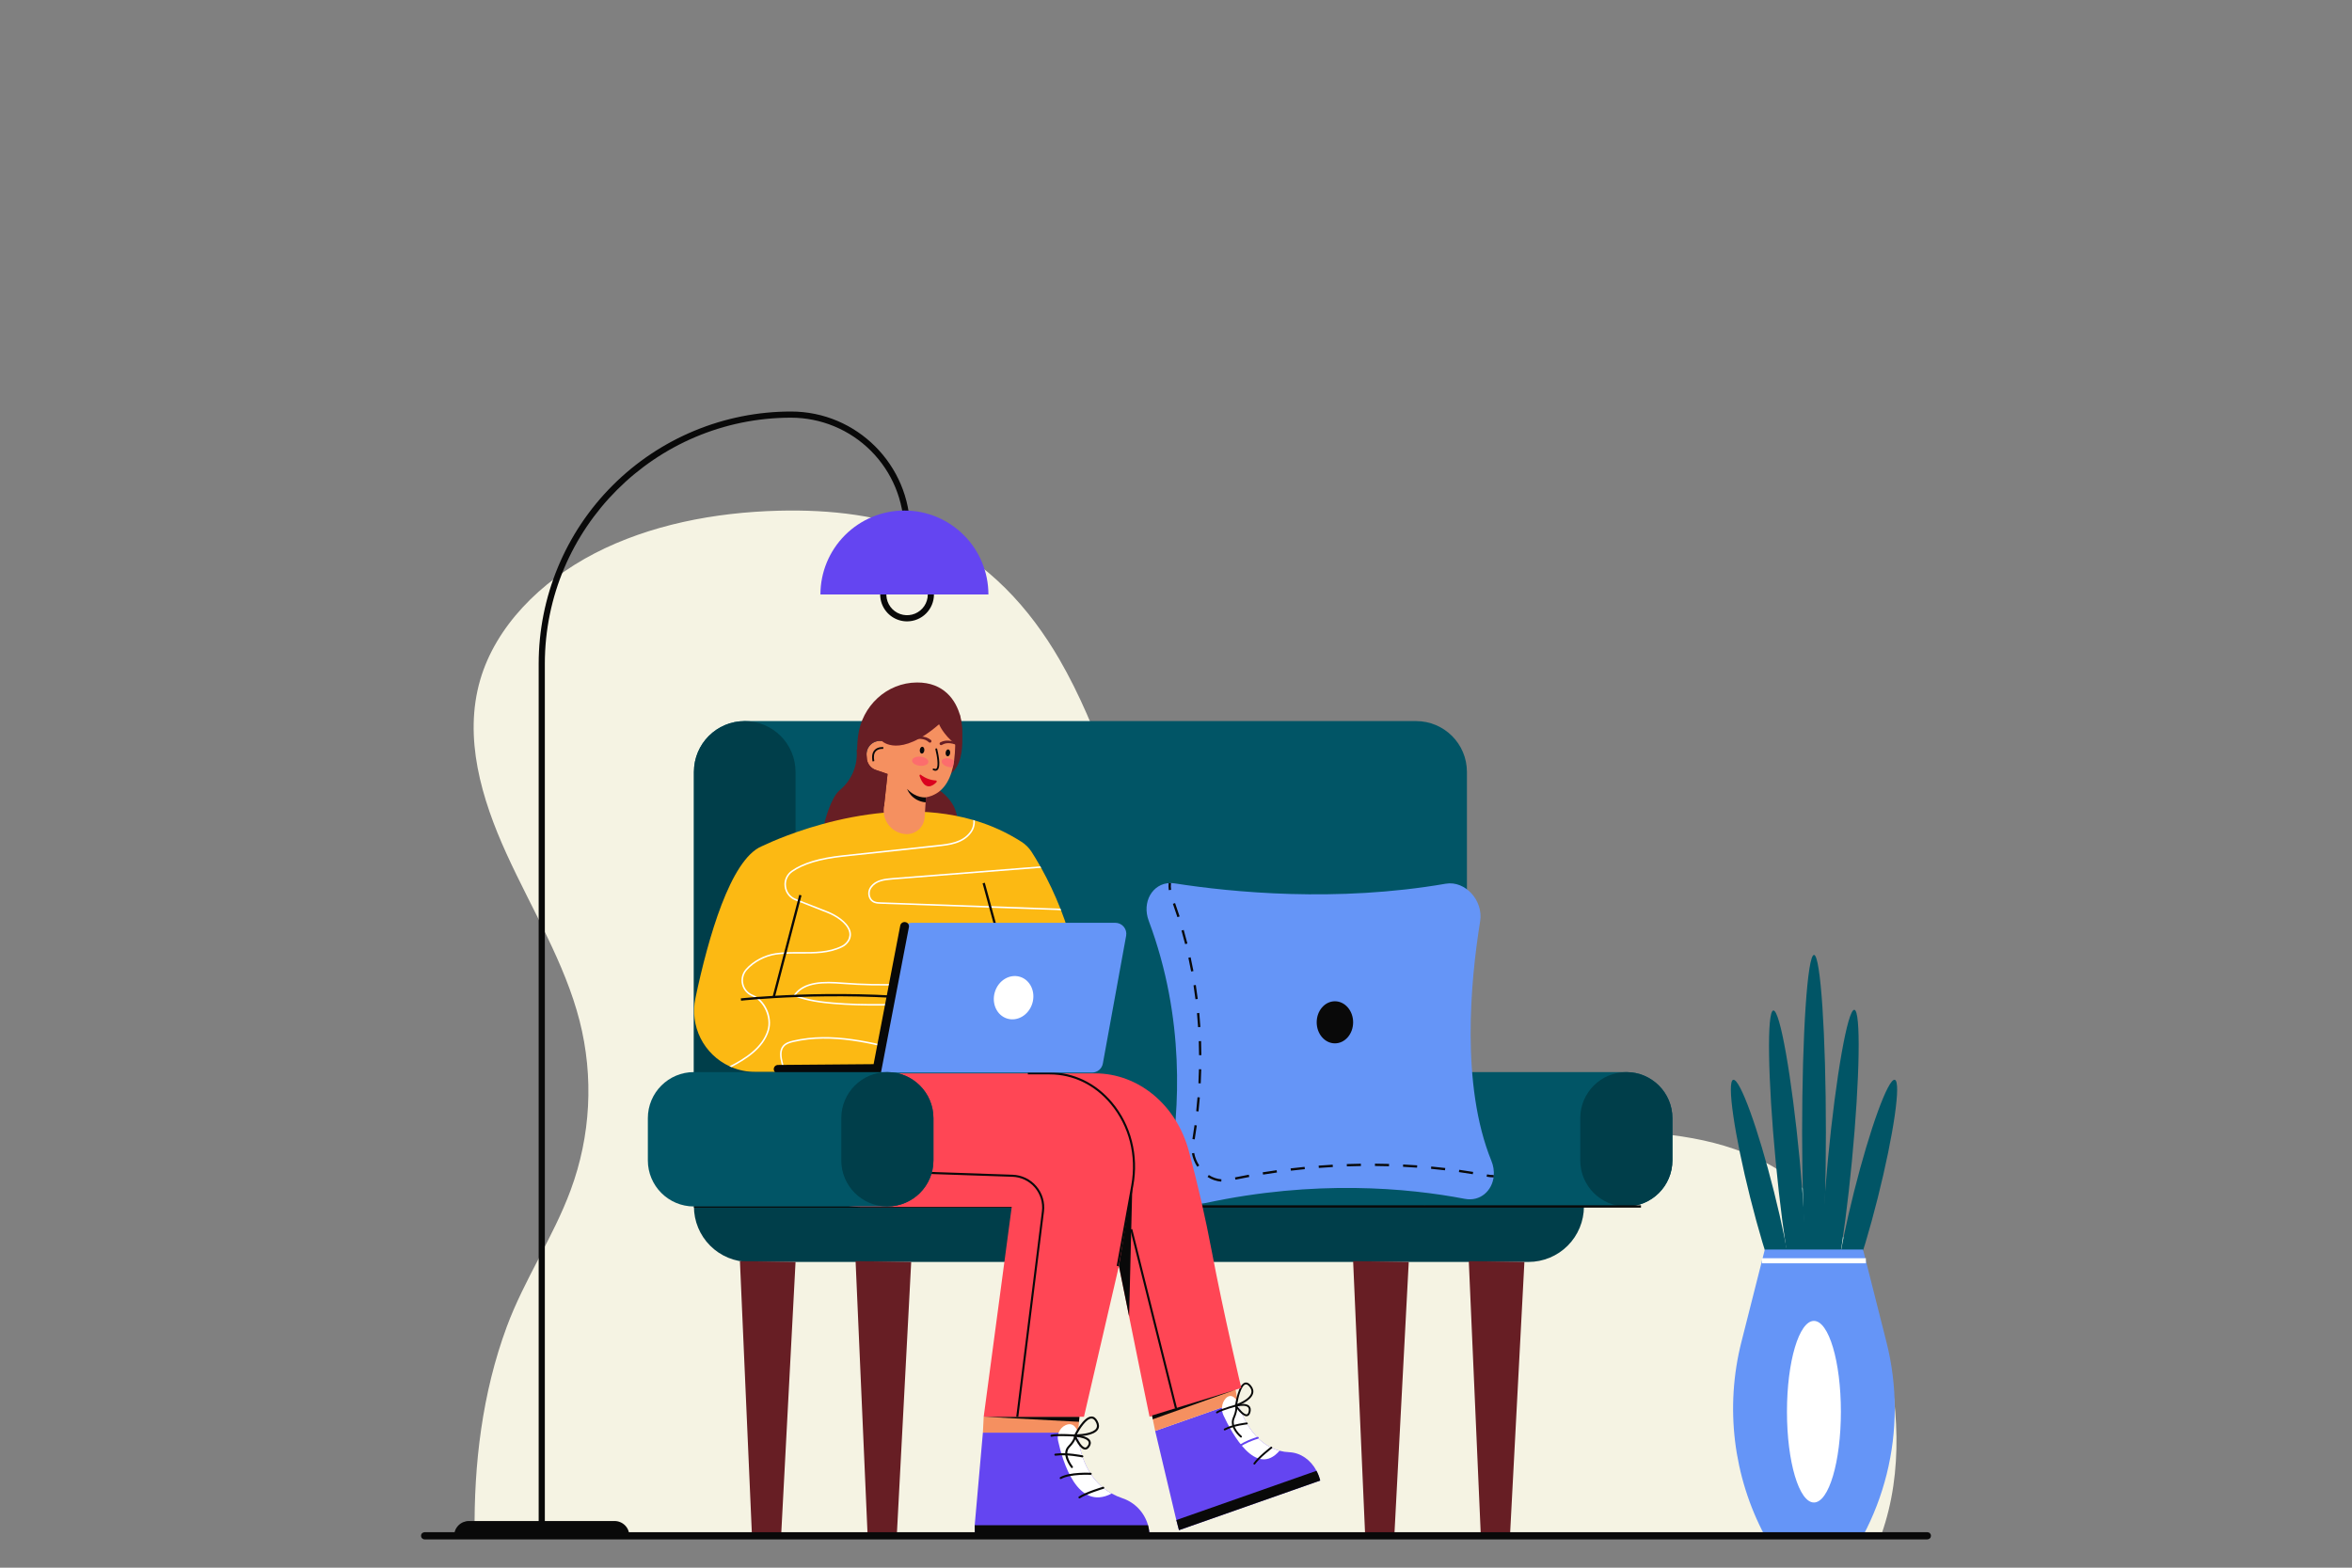<svg width="270" height="180" viewBox="0 0 270 180" fill="none" xmlns="http://www.w3.org/2000/svg">
<rect x="0" y="0" width="270" height="180" fill="#808080" stroke="none"/>
<g clip-path="url(#clip0_420_934)">
<path d="M54.485 176.136C54.391 168.125 55.351 159.956 58.182 152.315C60.168 146.955 63.526 142.02 65.505 136.658C67.817 130.428 68.175 123.641 66.533 117.201C64.826 110.535 61.053 104.406 58.153 98.045C55.252 91.684 53.2 84.693 55.123 78.07C56.891 71.979 61.97 66.789 68.275 63.529C74.579 60.27 82.02 58.827 89.395 58.639C95.31 58.489 101.384 59.153 106.64 61.465C113.415 64.446 118.259 69.912 121.628 75.731C126.288 83.779 128.515 92.668 132.212 101.07C135.809 109.243 140.815 116.967 147.021 123.918C148.662 125.756 150.427 127.572 152.716 128.811C156.095 130.64 160.271 131.031 164.276 131.029C170.966 131.027 177.612 130.068 184.301 129.964C190.989 129.86 197.973 130.706 203.487 133.926C210.93 138.273 214.366 146.1 216.169 153.623C217.951 161.054 218.544 168.876 215.993 176.143L54.485 176.136Z" fill="#F5F3E3"/>
<path d="M186.697 123.096H164.491C161.57 123.096 159.202 125.464 159.202 128.385V133.236C159.202 136.157 161.57 138.525 164.491 138.525H186.697C189.618 138.525 191.986 136.157 191.986 133.236V128.385C191.986 125.464 189.618 123.096 186.697 123.096Z" fill="#015566"/>
<path d="M191.985 128.385C191.985 125.464 189.617 123.096 186.696 123.096C183.775 123.096 181.407 125.464 181.407 128.385V133.236C181.407 136.157 183.775 138.525 186.696 138.525C189.617 138.525 191.985 136.157 191.985 133.236V128.385Z" fill="#003E4A"/>
<path d="M162.564 82.795H85.493C82.271 82.795 79.66 85.406 79.66 88.627V132.692C79.66 135.914 82.271 138.525 85.493 138.525H162.564C165.785 138.525 168.397 135.914 168.397 132.692V88.627C168.397 85.406 165.785 82.795 162.564 82.795Z" fill="#015566"/>
<path d="M91.325 88.627C91.325 85.406 88.714 82.795 85.493 82.795C82.271 82.795 79.66 85.406 79.66 88.627V132.692C79.66 135.914 82.271 138.525 85.493 138.525C88.714 138.525 91.325 135.914 91.325 132.692V88.627Z" fill="#003E4A"/>
<path d="M175.461 144.894H86.028C84.339 144.894 82.719 144.223 81.525 143.029C80.331 141.834 79.66 140.214 79.66 138.525H181.829C181.829 140.214 181.158 141.834 179.964 143.029C178.769 144.223 177.15 144.894 175.461 144.894Z" fill="#003E4A"/>
<path d="M79.66 138.393H188.379V138.658H79.66V138.393Z" fill="#090909"/>
<path d="M171.473 135.047C171.309 136.726 169.92 137.989 168.151 137.649C161.601 136.396 150.992 135.415 138.348 138.14C136.095 138.625 133.878 136.265 134.301 133.822C135.375 127.596 136.088 116.986 131.87 105.728C131.056 103.554 132.315 101.449 134.291 101.392C134.475 101.387 134.658 101.399 134.84 101.427C141.466 102.46 153.443 103.634 165.968 101.467C168.189 101.083 170.301 103.388 169.915 105.78C168.812 112.618 167.677 124.598 171.204 133.284C171.436 133.841 171.528 134.446 171.473 135.047Z" fill="#6595F7"/>
<path d="M171.379 135.181C171.178 135.181 170.978 135.162 170.781 135.123L170.657 135.1L170.706 134.839L170.831 134.863C171.041 134.903 171.255 134.921 171.469 134.914L171.477 135.179C171.444 135.181 171.412 135.181 171.379 135.181ZM140.196 135.673C139.635 135.629 139.093 135.444 138.622 135.135L138.766 134.912C139.2 135.196 139.698 135.367 140.215 135.408L140.196 135.673ZM141.825 135.447L141.772 135.187C142.3 135.078 142.829 134.976 143.359 134.879L143.407 135.14C142.879 135.237 142.351 135.339 141.825 135.447V135.447ZM144.996 134.866L144.953 134.604C145.485 134.518 146.023 134.436 146.553 134.362L146.59 134.625C146.057 134.699 145.526 134.78 144.996 134.866V134.866ZM169.07 134.82C168.54 134.733 168.009 134.652 167.477 134.577L167.514 134.314C168.048 134.389 168.581 134.471 169.113 134.558L169.07 134.82ZM148.188 134.417L148.157 134.153C148.693 134.089 149.229 134.031 149.765 133.978L149.791 134.242C149.256 134.295 148.722 134.353 148.188 134.416V134.417ZM165.879 134.372C165.345 134.31 164.811 134.253 164.276 134.202L164.301 133.938C164.837 133.989 165.374 134.045 165.909 134.108L165.879 134.372ZM151.396 134.101L151.376 133.836C151.911 133.795 152.454 133.759 152.99 133.729L153.005 133.994C152.471 134.024 151.93 134.06 151.396 134.101V134.101ZM162.669 134.069C162.135 134.03 161.594 133.997 161.061 133.97L161.074 133.705C161.609 133.731 162.152 133.765 162.689 133.803L162.669 134.069ZM137.447 133.967C137.138 133.502 136.927 132.979 136.828 132.429L137.09 132.383C137.182 132.897 137.379 133.386 137.668 133.82L137.447 133.967ZM154.615 133.921L154.606 133.655C155.143 133.636 155.687 133.623 156.223 133.616L156.227 133.881C155.693 133.889 155.15 133.902 154.615 133.92L154.615 133.921ZM159.45 133.906C158.913 133.89 158.376 133.88 157.838 133.876L157.84 133.611C158.38 133.615 158.924 133.625 159.458 133.64L159.45 133.906ZM137.148 130.825L136.886 130.781C136.974 130.251 137.054 129.72 137.126 129.188L137.389 129.224C137.317 129.759 137.236 130.292 137.148 130.824L137.148 130.825ZM137.585 127.617L137.321 127.589C137.378 127.055 137.428 126.52 137.47 125.984L137.735 126.005C137.692 126.543 137.642 127.08 137.585 127.617L137.585 127.617ZM137.84 124.391L137.574 124.377C137.601 123.843 137.621 123.301 137.633 122.767L137.899 122.773C137.887 123.313 137.867 123.852 137.839 124.391L137.84 124.391ZM137.647 121.156C137.643 120.619 137.632 120.082 137.614 119.546L137.879 119.536C137.898 120.071 137.909 120.616 137.912 121.155L137.647 121.156ZM137.535 117.937C137.5 117.401 137.458 116.866 137.408 116.331L137.673 116.306C137.723 116.84 137.765 117.383 137.8 117.92L137.535 117.937ZM137.234 114.73C137.168 114.197 137.094 113.665 137.012 113.135L137.274 113.094C137.356 113.624 137.431 114.164 137.497 114.697L137.234 114.73ZM136.74 111.547C136.642 111.02 136.535 110.489 136.42 109.969L136.679 109.912C136.795 110.439 136.902 110.968 137.001 111.498L136.74 111.547ZM136.05 108.401C135.919 107.881 135.779 107.362 135.631 106.846L135.886 106.773C136.035 107.292 136.176 107.813 136.308 108.336L136.05 108.401ZM135.162 105.305C134.998 104.794 134.825 104.286 134.644 103.781L134.894 103.691C135.076 104.199 135.249 104.71 135.415 105.224L135.162 105.305ZM134.172 102.204C134.137 101.93 134.132 101.654 134.158 101.379L134.422 101.404C134.398 101.659 134.402 101.916 134.436 102.17L134.172 102.204Z" fill="#090909"/>
<path d="M107.917 90.799C107.917 90.799 109.943 92.135 109.896 94.301C109.848 96.467 94.625 94.563 94.625 94.563C94.625 94.563 95.318 91.621 96.39 90.735C97.07 90.175 97.603 89.458 97.942 88.645C98.282 87.832 98.418 86.949 98.338 86.072L107.917 90.799Z" fill="#671E24"/>
<path d="M123.758 123.075H86.698C85.755 123.077 84.821 122.888 83.953 122.519C83.883 122.49 83.813 122.459 83.744 122.427C82.305 121.761 81.133 120.625 80.422 119.207C79.711 117.789 79.502 116.171 79.829 114.618C81.3 107.66 83.849 98.701 87.433 97.171C87.511 97.139 87.588 97.107 87.664 97.07C88.894 96.479 100.796 90.985 111.72 94.151C111.782 94.17 111.843 94.188 111.905 94.206C113.8 94.767 115.606 95.593 117.269 96.661C117.724 96.952 118.113 97.337 118.409 97.79C118.666 98.187 119.018 98.754 119.422 99.471C119.454 99.527 119.486 99.583 119.518 99.641C120.359 101.156 121.099 102.725 121.733 104.338C121.756 104.398 121.78 104.459 121.804 104.52C122.336 105.888 122.789 107.285 123.16 108.704C123.176 108.761 123.191 108.819 123.205 108.876C123.851 111.368 124.214 113.925 124.288 116.498C124.289 116.561 124.29 116.623 124.291 116.686C124.337 118.828 124.158 120.97 123.758 123.075Z" fill="#FCB913"/>
<path d="M111.502 95.611C110.574 96.883 108.968 97.056 107.677 97.195L96.759 98.374C94.13 98.658 92.238 99.225 90.975 100.108C90.712 100.289 90.505 100.539 90.375 100.83C90.245 101.121 90.198 101.442 90.239 101.758C90.274 102.08 90.397 102.386 90.595 102.642C90.793 102.898 91.057 103.095 91.359 103.211L95.016 104.645C95.997 105.03 97.263 105.828 97.602 106.811C97.675 107.016 97.701 107.234 97.678 107.45C97.655 107.666 97.584 107.874 97.469 108.058C97.277 108.371 96.998 108.62 96.666 108.776C95.163 109.506 93.491 109.498 91.873 109.49C90.96 109.487 90.014 109.482 89.109 109.61C87.846 109.789 86.556 110.47 85.742 111.389C85.554 111.602 85.419 111.857 85.349 112.133C85.28 112.409 85.277 112.698 85.342 112.975C85.407 113.252 85.537 113.509 85.722 113.726C85.907 113.942 86.141 114.111 86.405 114.218C87.85 114.813 88.74 116.773 88.271 118.331C87.661 120.356 85.685 121.631 83.954 122.52C83.884 122.491 83.814 122.46 83.745 122.428C85.475 121.553 87.495 120.291 88.102 118.279C88.538 116.829 87.681 114.935 86.337 114.382C86.047 114.264 85.79 114.078 85.587 113.84C85.384 113.602 85.24 113.319 85.169 113.014C85.098 112.71 85.101 112.393 85.177 112.089C85.254 111.786 85.402 111.505 85.609 111.271C86.45 110.323 87.781 109.619 89.085 109.435C90.003 109.304 90.954 109.309 91.873 109.313C93.472 109.321 95.124 109.329 96.588 108.617C96.889 108.476 97.142 108.251 97.317 107.968C97.418 107.805 97.481 107.622 97.501 107.432C97.522 107.241 97.498 107.049 97.433 106.869C97.116 105.943 95.897 105.18 94.952 104.809L91.294 103.376C90.962 103.249 90.672 103.032 90.455 102.751C90.238 102.469 90.102 102.133 90.064 101.78C90.019 101.432 90.071 101.078 90.214 100.757C90.357 100.437 90.585 100.162 90.874 99.963C92.162 99.062 94.081 98.484 96.741 98.198L107.658 97.019C108.914 96.884 110.477 96.715 111.358 95.506C111.648 95.118 111.777 94.633 111.72 94.152C111.782 94.171 111.844 94.189 111.906 94.207C111.945 94.708 111.802 95.207 111.502 95.611ZM108.809 121.839C112.473 122.62 116.24 122.93 119.847 123.075H116.649C114.036 122.886 111.379 122.568 108.772 122.012C107.365 121.712 105.927 121.336 104.537 120.973C100.111 119.814 95.532 118.616 91.091 119.646C90.712 119.734 90.283 119.854 90.014 120.162C89.585 120.651 89.709 121.409 89.886 122.086C89.973 122.417 90.063 122.746 90.156 123.075H89.973C89.885 122.761 89.799 122.447 89.716 122.132C89.527 121.409 89.398 120.597 89.882 120.045C90.171 119.715 90.615 119.575 91.052 119.474C95.536 118.433 100.135 119.637 104.583 120.801C105.97 121.164 107.405 121.539 108.809 121.839Z" fill="white"/>
<path d="M99.849 103.248C99.717 103.026 99.654 102.77 99.668 102.512C99.681 102.255 99.772 102.007 99.927 101.801C100.542 100.963 101.64 100.877 102.441 100.813L119.423 99.471C119.455 99.526 119.486 99.583 119.518 99.641L102.454 100.989C101.46 101.068 100.594 101.191 100.07 101.905C99.936 102.083 99.857 102.296 99.844 102.519C99.831 102.741 99.885 102.962 99.998 103.154C100.258 103.569 100.69 103.584 101.106 103.599L121.27 104.314C121.417 104.319 121.572 104.326 121.733 104.337C121.756 104.398 121.78 104.459 121.804 104.52C121.624 104.507 121.443 104.497 121.263 104.491L101.099 103.776C100.68 103.761 100.159 103.743 99.849 103.248ZM91.158 114.388L91.053 114.347L91.116 114.255C92.252 112.6 94.606 112.64 96.722 112.807C105.734 113.518 114.788 112.112 123.161 108.703C123.176 108.76 123.191 108.818 123.205 108.875C114.81 112.276 105.74 113.683 96.709 112.984C94.683 112.824 92.437 112.78 91.33 114.262C92.799 114.804 94.349 114.992 95.677 115.104C99.249 115.408 102.958 115.266 106.544 115.128C112.51 114.898 118.654 114.661 124.288 116.497C124.29 116.56 124.291 116.622 124.292 116.685C118.671 114.838 112.521 115.074 106.551 115.305C102.959 115.443 99.245 115.585 95.663 115.282C94.289 115.166 92.68 114.968 91.158 114.388Z" fill="white"/>
<path d="M110.151 81.948C110.151 81.948 111.335 87.118 109.191 88.786C107.047 90.454 110.151 81.948 110.151 81.948Z" fill="#671E24"/>
<path d="M109.388 88.086C109.002 89.77 108.121 91.216 106.296 91.549L106.145 93.853C106.127 94.125 106.055 94.391 105.934 94.635C105.812 94.879 105.643 95.097 105.437 95.275C105.23 95.453 104.99 95.588 104.731 95.672C104.472 95.757 104.198 95.788 103.927 95.766C103.832 95.758 103.737 95.745 103.644 95.728C102.953 95.596 102.34 95.201 101.936 94.626C101.531 94.051 101.366 93.341 101.475 92.646L101.887 88.866L100.557 88.411C100.294 88.325 100.059 88.169 99.877 87.96C99.695 87.751 99.574 87.496 99.526 87.223C99.521 87.189 99.517 87.154 99.514 87.119L99.481 86.733C99.461 86.501 99.495 86.267 99.579 86.05C99.663 85.832 99.796 85.637 99.967 85.479C100.138 85.32 100.343 85.203 100.566 85.136C100.789 85.069 101.025 85.053 101.255 85.09L101.265 85.034C101.379 84.431 102.476 79.224 106.265 80.079C108.115 80.496 109.45 82.113 109.598 84.004C109.695 85.114 109.671 86.231 109.527 87.336C109.491 87.588 109.445 87.838 109.388 88.086Z" fill="#F59060"/>
<path d="M107.293 88.488C107.232 88.475 107.172 88.455 107.116 88.427C107.093 88.415 107.077 88.394 107.069 88.369C107.061 88.344 107.063 88.317 107.074 88.294C107.085 88.27 107.105 88.252 107.129 88.243C107.153 88.233 107.18 88.233 107.204 88.242C107.393 88.332 107.461 88.276 107.483 88.258C107.765 88.026 107.572 86.785 107.384 86.058C107.38 86.045 107.378 86.031 107.38 86.017C107.381 86.003 107.385 85.989 107.392 85.977C107.399 85.965 107.408 85.954 107.419 85.945C107.43 85.937 107.443 85.931 107.456 85.927C107.47 85.924 107.484 85.923 107.498 85.925C107.512 85.927 107.525 85.932 107.537 85.94C107.549 85.947 107.559 85.957 107.567 85.968C107.575 85.98 107.58 85.993 107.583 86.007C107.636 86.213 108.088 88.025 107.614 88.416C107.569 88.452 107.517 88.477 107.462 88.489C107.406 88.502 107.348 88.501 107.293 88.488Z" fill="#090909"/>
<path d="M106.575 87.498C106.604 87.211 106.21 86.935 105.694 86.882C105.178 86.828 104.736 87.018 104.706 87.305C104.676 87.592 105.07 87.868 105.586 87.922C106.102 87.975 106.545 87.785 106.575 87.498Z" fill="#FC6D6D"/>
<path d="M109.388 88.086C109.196 88.115 109 88.101 108.814 88.047C108.355 87.92 108.039 87.608 108.109 87.352C108.18 87.096 108.612 86.991 109.072 87.118C109.235 87.163 109.39 87.237 109.527 87.336C109.49 87.587 109.444 87.838 109.388 88.086Z" fill="#FC6D6D"/>
<path d="M109.655 85.422C108.275 84.343 107.802 83.155 107.802 83.155C103.262 87.111 101.255 85.089 101.255 85.089C101.255 85.089 102.169 79.625 105.805 80.001C105.959 80.017 106.113 80.043 106.264 80.077C108.115 80.496 109.45 82.111 109.598 84.003C109.632 84.443 109.655 84.923 109.655 85.422Z" fill="#FB7E60"/>
<path d="M106.296 91.549C106.296 91.549 105.192 91.708 104.129 90.58C104.129 90.58 104.59 91.955 106.258 92.128L106.296 91.549Z" fill="#090909"/>
<path d="M109.728 85.48C109.703 85.461 109.679 85.441 109.654 85.422C108.275 84.343 107.801 83.156 107.801 83.156C103.262 87.112 101.254 85.09 101.254 85.09C101.024 85.053 100.788 85.068 100.565 85.136C100.342 85.203 100.137 85.321 99.966 85.479C99.795 85.638 99.662 85.833 99.578 86.05C99.494 86.268 99.46 86.501 99.48 86.734L99.513 87.118C99.516 87.153 99.52 87.189 99.526 87.224C99.574 87.496 99.694 87.751 99.876 87.96C100.057 88.169 100.292 88.325 100.555 88.41L101.887 88.865L101.481 92.586C100.628 92.446 99.771 92.328 98.911 92.232C98.918 91.56 98.864 90.889 98.748 90.228C98.338 87.884 98.318 86.01 98.501 84.525C98.927 81.069 101.791 78.376 105.273 78.362C111.38 78.336 110.927 86.389 109.728 85.48Z" fill="#671E24"/>
<path d="M104.592 84.777C104.772 84.706 104.959 84.652 105.15 84.617C105.341 84.579 105.536 84.562 105.731 84.564C105.932 84.569 106.131 84.602 106.323 84.663C106.519 84.73 106.701 84.832 106.861 84.964C106.879 84.978 106.894 84.996 106.905 85.015C106.916 85.035 106.924 85.057 106.926 85.08C106.929 85.102 106.927 85.125 106.921 85.147C106.915 85.169 106.904 85.19 106.89 85.208C106.876 85.225 106.858 85.24 106.838 85.251C106.818 85.262 106.796 85.269 106.773 85.271C106.751 85.273 106.728 85.271 106.706 85.264C106.684 85.258 106.664 85.247 106.646 85.232L106.64 85.227L106.63 85.219C106.509 85.106 106.369 85.016 106.216 84.952C106.056 84.891 105.888 84.853 105.717 84.838C105.541 84.825 105.363 84.831 105.188 84.853C105.011 84.876 104.836 84.914 104.667 84.969L104.662 84.971C104.637 84.978 104.61 84.975 104.586 84.963C104.563 84.952 104.545 84.931 104.536 84.907C104.527 84.882 104.528 84.855 104.538 84.831C104.549 84.807 104.567 84.788 104.591 84.778L104.592 84.777ZM110.103 85.683C109.947 85.595 109.785 85.522 109.616 85.464C109.449 85.406 109.276 85.365 109.101 85.341C108.931 85.32 108.758 85.324 108.589 85.351C108.427 85.382 108.271 85.442 108.129 85.527L108.119 85.533C108.099 85.544 108.078 85.551 108.055 85.554C108.033 85.557 108.01 85.556 107.988 85.55C107.967 85.544 107.946 85.534 107.928 85.52C107.91 85.506 107.895 85.489 107.884 85.469C107.873 85.45 107.866 85.428 107.863 85.406C107.86 85.383 107.862 85.361 107.867 85.339C107.873 85.317 107.884 85.297 107.897 85.279C107.911 85.261 107.928 85.246 107.948 85.235C107.95 85.233 107.953 85.232 107.956 85.23C108.139 85.134 108.339 85.071 108.544 85.045C108.744 85.025 108.946 85.033 109.143 85.069C109.335 85.107 109.522 85.165 109.702 85.24C109.881 85.314 110.053 85.405 110.215 85.511C110.237 85.526 110.252 85.549 110.258 85.575C110.263 85.601 110.258 85.628 110.245 85.65C110.231 85.673 110.209 85.689 110.183 85.696C110.158 85.702 110.13 85.699 110.107 85.686L110.103 85.683Z" fill="#671E24"/>
<path d="M106.108 86.161C106.131 85.944 106.033 85.755 105.89 85.74C105.747 85.726 105.613 85.89 105.59 86.108C105.568 86.326 105.666 86.514 105.809 86.529C105.952 86.543 106.086 86.379 106.108 86.161Z" fill="#090909"/>
<path d="M109.073 86.468C109.096 86.25 108.998 86.062 108.855 86.047C108.712 86.032 108.578 86.197 108.555 86.415C108.533 86.632 108.631 86.821 108.774 86.835C108.917 86.85 109.051 86.686 109.073 86.468Z" fill="#090909"/>
<path d="M105.689 88.951C106.196 89.346 106.811 89.578 107.452 89.616C107.532 89.619 107.562 89.747 107.498 89.814C107.12 90.21 106.189 90.915 105.563 89.102C105.529 89.002 105.616 88.895 105.689 88.951Z" fill="#DA021E"/>
<path d="M100.165 87.428C100.051 86.846 100.128 86.405 100.394 86.119C100.772 85.712 101.383 85.781 101.409 85.785L101.385 85.989L101.397 85.887L101.385 85.989C101.379 85.988 100.849 85.93 100.543 86.26C100.325 86.495 100.266 86.875 100.367 87.389L100.165 87.428ZM106.67 114.898C95.432 113.773 85.172 114.886 85.07 114.898L85.041 114.634C85.144 114.622 95.43 113.507 106.697 114.634L106.67 114.898Z" fill="#090909"/>
<path d="M88.688 114.459L91.753 102.744L92.01 102.812L88.945 114.526L88.688 114.459Z" fill="#090909"/>
<path d="M112.796 101.426L113.052 101.356L115.029 108.578L114.773 108.648L112.796 101.426Z" fill="#090909"/>
<path d="M111.893 175.122L111.909 176.338H131.953C131.953 175.927 131.898 175.518 131.788 175.122C131.587 174.404 131.213 173.746 130.699 173.205C130.185 172.665 129.547 172.258 128.84 172.021C128.417 171.88 128.009 171.7 127.619 171.484C123.753 169.338 123.753 164.492 123.753 164.492H112.832L111.893 175.122Z" fill="#6445F1"/>
<path d="M123.916 162.671L123.753 164.493H112.831L112.925 162.671H123.916Z" fill="#F59060"/>
<path d="M123.916 162.671L123.865 163.248L112.925 162.671H123.916Z" fill="#090909"/>
<path d="M135.036 174.531L135.341 175.692L151.554 169.995C151.458 169.606 151.315 169.23 151.129 168.876C150.463 167.615 149.299 166.797 148 166.741C147.623 166.726 147.249 166.67 146.884 166.573C143.242 165.614 142.08 160.969 142.08 160.969L132.609 164.297L135.036 174.531Z" fill="#6445F1"/>
<path d="M141.775 159.175L142.08 160.968L132.608 164.296L132.247 162.523L141.775 159.175Z" fill="#F59060"/>
<path d="M135.036 174.531L135.34 175.692L151.554 169.995C151.458 169.606 151.315 169.23 151.128 168.876L135.036 174.531Z" fill="#090909"/>
<path d="M140.451 162.513C141.427 164.614 144.191 169.691 146.884 166.573C143.242 165.614 142.079 160.969 142.079 160.969C142.079 160.969 141.476 159.758 140.711 160.559C140.452 160.845 140.3 161.213 140.283 161.6C140.263 161.913 140.32 162.227 140.451 162.513Z" fill="white"/>
<path d="M143.995 168.159C143.975 168.159 143.956 168.153 143.939 168.143C143.922 168.133 143.908 168.118 143.899 168.1C143.89 168.083 143.885 168.063 143.887 168.043C143.888 168.023 143.895 168.004 143.906 167.988C144.424 167.25 145.813 166.179 145.872 166.134C145.883 166.124 145.896 166.118 145.91 166.114C145.924 166.11 145.938 166.108 145.952 166.11C145.967 166.112 145.981 166.116 145.993 166.124C146.006 166.131 146.017 166.14 146.026 166.152C146.035 166.163 146.041 166.176 146.045 166.19C146.048 166.204 146.049 166.219 146.047 166.233C146.045 166.248 146.04 166.261 146.033 166.274C146.025 166.286 146.015 166.297 146.004 166.306C145.99 166.316 144.583 167.402 144.084 168.113C144.074 168.127 144.06 168.139 144.045 168.147C144.029 168.155 144.012 168.159 143.995 168.159Z" fill="#090909"/>
<path d="M141.722 166.641C141.702 166.641 141.682 166.635 141.665 166.624C141.647 166.613 141.634 166.597 141.625 166.579C141.616 166.56 141.612 166.54 141.615 166.52C141.617 166.499 141.625 166.48 141.638 166.464C142.365 165.563 144.275 165.008 144.356 164.985C144.37 164.981 144.384 164.98 144.399 164.981C144.413 164.982 144.427 164.987 144.44 164.994C144.452 165 144.463 165.01 144.472 165.021C144.482 165.032 144.488 165.045 144.492 165.059C144.496 165.073 144.497 165.087 144.496 165.102C144.494 165.116 144.489 165.13 144.482 165.143C144.475 165.155 144.466 165.166 144.454 165.175C144.443 165.184 144.43 165.19 144.416 165.194C144.397 165.199 142.491 165.753 141.807 166.6C141.797 166.613 141.784 166.623 141.769 166.63C141.755 166.637 141.739 166.641 141.722 166.641Z" fill="#6445F1"/>
<path d="M140.588 164.241C140.564 164.241 140.54 164.233 140.521 164.218C140.502 164.203 140.488 164.182 140.483 164.158C140.477 164.135 140.479 164.11 140.489 164.088C140.499 164.066 140.516 164.048 140.537 164.036C141.607 163.474 143.062 163.337 143.124 163.331C143.152 163.329 143.181 163.338 143.203 163.356C143.225 163.375 143.239 163.401 143.242 163.43C143.244 163.458 143.235 163.487 143.217 163.509C143.198 163.531 143.172 163.545 143.143 163.547C143.129 163.549 141.669 163.687 140.638 164.228C140.623 164.237 140.606 164.241 140.588 164.241ZM139.698 162.285C139.675 162.285 139.653 162.278 139.634 162.264C139.616 162.251 139.602 162.232 139.595 162.211C139.588 162.189 139.588 162.166 139.595 162.144C139.601 162.122 139.615 162.103 139.633 162.09C140.114 161.733 142.069 161.221 142.152 161.2C142.166 161.196 142.18 161.195 142.194 161.197C142.208 161.199 142.222 161.204 142.234 161.211C142.246 161.218 142.257 161.228 142.266 161.239C142.274 161.251 142.281 161.264 142.284 161.277C142.288 161.291 142.289 161.306 142.287 161.32C142.285 161.334 142.28 161.347 142.273 161.36C142.266 161.372 142.256 161.383 142.245 161.391C142.233 161.4 142.22 161.406 142.207 161.41C142.187 161.415 140.21 161.932 139.762 162.264C139.744 162.278 139.721 162.285 139.698 162.285Z" fill="#090909"/>
<path d="M141.76 161.523L141.785 161.348C141.821 161.105 142.157 158.963 142.91 158.752C143.137 158.689 143.368 158.795 143.595 159.069C143.852 159.379 143.937 159.695 143.846 160.011C143.591 160.904 141.995 161.444 141.927 161.467L141.76 161.523ZM143.035 158.953C143.012 158.953 142.99 158.956 142.968 158.962C142.489 159.096 142.153 160.484 142.029 161.198C142.439 161.036 143.459 160.577 143.638 159.951C143.708 159.706 143.639 159.463 143.428 159.208C143.287 159.038 143.156 158.953 143.035 158.953H143.035Z" fill="#090909"/>
<path d="M143.098 162.611C142.571 162.611 141.866 161.594 141.785 161.473L141.7 161.348L141.845 161.308C141.891 161.295 142.97 161.001 143.403 161.418C143.572 161.58 143.621 161.819 143.548 162.127C143.481 162.41 143.352 162.571 143.166 162.605C143.143 162.609 143.121 162.611 143.098 162.611ZM142.055 161.48C142.364 161.903 142.859 162.44 143.127 162.391C143.221 162.374 143.292 162.268 143.337 162.077C143.391 161.846 143.364 161.681 143.253 161.574C143.009 161.34 142.401 161.407 142.055 161.48Z" fill="#090909"/>
<path d="M142.461 165.062C142.436 165.062 142.412 165.053 142.392 165.037C142.336 164.992 141.023 163.906 141.52 162.777C141.947 161.806 141.784 161.473 141.783 161.471C141.768 161.446 141.763 161.417 141.77 161.389C141.776 161.361 141.794 161.337 141.818 161.322C141.842 161.307 141.871 161.302 141.899 161.308C141.927 161.314 141.951 161.331 141.967 161.355C141.992 161.395 142.197 161.777 141.719 162.865C141.289 163.843 142.517 164.86 142.529 164.87C142.547 164.884 142.559 164.903 142.565 164.925C142.571 164.946 142.571 164.969 142.563 164.99C142.556 165.011 142.542 165.03 142.523 165.043C142.505 165.055 142.483 165.062 142.461 165.062V165.062Z" fill="#090909"/>
<path d="M89.671 123.242L90.199 128.373C90.254 128.912 90.286 129.453 90.32 129.994C90.625 134.788 94.365 138.576 98.758 138.576H116.142L112.925 162.67H124.436L128.449 145.359C128.449 145.359 131.322 159.633 131.965 162.67L142.494 159.363C142.494 159.363 140.426 150.673 139.12 143.739C138.386 139.839 137.501 135.969 136.466 132.137C135.042 126.86 130.674 123.242 125.712 123.242L89.671 123.242Z" fill="#FF4655"/>
<path d="M129.986 136.103L129.617 151.154L128.449 145.359L129.986 136.103ZM116.897 162.685L116.662 162.656L119.61 139.077C119.67 138.591 119.629 138.098 119.489 137.629C119.348 137.16 119.111 136.725 118.794 136.352C118.476 135.979 118.084 135.677 117.643 135.464C117.201 135.252 116.721 135.133 116.231 135.117L99.946 134.562C98.751 134.521 97.612 134.044 96.745 133.222C95.877 132.399 95.339 131.288 95.233 130.097L94.66 123.604L94.895 123.583L95.468 130.077C95.569 131.21 96.081 132.268 96.907 133.05C97.733 133.833 98.817 134.287 99.954 134.327L116.239 134.881C116.761 134.898 117.274 135.025 117.745 135.252C118.216 135.479 118.634 135.801 118.973 136.199C119.312 136.597 119.565 137.061 119.715 137.561C119.865 138.062 119.909 138.588 119.844 139.107L116.897 162.685Z" fill="#090909"/>
<path d="M128.423 145.38L128.191 145.338L129.87 136.082C130.485 132.692 129.623 129.291 127.503 126.753C125.677 124.565 123.19 123.361 120.501 123.361H117.994V123.124H120.501C123.261 123.124 125.813 124.359 127.685 126.601C129.849 129.193 130.73 132.665 130.103 136.124L128.423 145.38Z" fill="#090909"/>
<path d="M129.749 141.171L129.978 141.114L135.118 161.688L134.889 161.745L129.749 141.171Z" fill="#090909"/>
<path d="M111.893 175.122L111.909 176.338H131.953C131.953 175.927 131.898 175.518 131.788 175.122H111.893Z" fill="#090909"/>
<path d="M121.463 165.425C121.975 167.768 123.673 173.566 127.619 171.484C123.753 169.338 123.753 164.492 123.753 164.492C123.753 164.492 123.411 163.129 122.315 163.639C121.953 163.81 121.672 164.116 121.532 164.492C121.42 164.79 121.395 165.114 121.463 165.425Z" fill="white"/>
<path d="M123.916 172.046C123.891 172.046 123.866 172.037 123.846 172.022C123.826 172.007 123.811 171.986 123.804 171.962C123.796 171.938 123.797 171.912 123.805 171.888C123.814 171.864 123.83 171.844 123.851 171.83C124.649 171.297 126.531 170.737 126.611 170.714C126.626 170.709 126.642 170.707 126.657 170.708C126.673 170.709 126.689 170.714 126.703 170.721C126.717 170.728 126.729 170.738 126.739 170.751C126.75 170.763 126.757 170.777 126.762 170.792C126.766 170.807 126.768 170.823 126.766 170.839C126.764 170.855 126.759 170.87 126.751 170.884C126.743 170.898 126.733 170.91 126.72 170.92C126.707 170.929 126.693 170.936 126.678 170.94C126.658 170.946 124.751 171.513 123.982 172.026C123.962 172.039 123.94 172.046 123.916 172.046ZM121.765 169.824C121.739 169.824 121.713 169.816 121.693 169.8C121.672 169.784 121.657 169.762 121.651 169.737C121.644 169.712 121.646 169.685 121.656 169.661C121.666 169.637 121.684 169.617 121.706 169.604C122.787 168.987 125.109 169.098 125.207 169.103C125.223 169.103 125.239 169.106 125.253 169.113C125.268 169.119 125.281 169.129 125.291 169.14C125.302 169.152 125.31 169.166 125.316 169.18C125.321 169.195 125.324 169.211 125.323 169.227C125.322 169.243 125.318 169.258 125.311 169.272C125.304 169.287 125.295 169.299 125.283 169.31C125.271 169.32 125.257 169.328 125.242 169.333C125.227 169.338 125.211 169.34 125.195 169.339C125.172 169.337 122.844 169.225 121.823 169.809C121.806 169.819 121.785 169.824 121.765 169.824ZM124.247 167.335C124.239 167.335 124.23 167.334 124.222 167.332C124.205 167.329 122.502 166.968 121.173 167.141C121.157 167.143 121.142 167.142 121.127 167.138C121.112 167.134 121.098 167.127 121.085 167.117C121.073 167.108 121.063 167.096 121.055 167.083C121.047 167.069 121.042 167.054 121.04 167.039C121.038 167.024 121.039 167.008 121.043 166.993C121.047 166.978 121.054 166.964 121.063 166.952C121.073 166.939 121.085 166.929 121.098 166.921C121.112 166.914 121.126 166.909 121.142 166.906C122.513 166.729 124.2 167.086 124.272 167.102C124.3 167.108 124.325 167.124 124.343 167.148C124.36 167.172 124.367 167.201 124.364 167.23C124.361 167.259 124.348 167.286 124.326 167.305C124.304 167.325 124.276 167.336 124.247 167.335L124.247 167.335ZM120.702 164.967C120.673 164.967 120.646 164.956 120.624 164.938C120.603 164.919 120.589 164.893 120.585 164.864C120.581 164.836 120.588 164.807 120.603 164.783C120.619 164.76 120.643 164.742 120.671 164.735C121.316 164.556 123.678 164.723 123.778 164.731C123.81 164.733 123.839 164.747 123.859 164.771C123.88 164.795 123.89 164.826 123.888 164.857C123.885 164.888 123.871 164.917 123.847 164.938C123.824 164.958 123.793 164.969 123.761 164.966C123.737 164.965 121.34 164.794 120.734 164.962C120.723 164.965 120.713 164.967 120.702 164.967Z" fill="#090909"/>
<path d="M123.467 164.928H123.425L123.238 164.925L123.321 164.757C123.428 164.542 124.392 162.652 125.291 162.64C125.578 162.633 125.816 162.813 126.004 163.166C126.199 163.534 126.215 163.857 126.049 164.128C125.581 164.894 123.775 164.928 123.467 164.928ZM125.3 162.876H125.294C124.713 162.884 123.96 164.062 123.622 164.69C124.272 164.672 125.526 164.532 125.848 164.005C125.968 163.807 125.951 163.569 125.795 163.277C125.652 163.007 125.49 162.876 125.3 162.876Z" fill="#090909"/>
<path d="M124.581 166.44C124.567 166.44 124.553 166.439 124.538 166.438C123.911 166.383 123.347 165.046 123.285 164.893L123.214 164.72L123.401 164.731C123.549 164.739 124.857 164.832 125.159 165.417C125.263 165.621 125.237 165.851 125.079 166.101C124.937 166.326 124.77 166.44 124.581 166.44ZM123.582 164.984C123.82 165.501 124.233 166.174 124.559 166.202C124.6 166.206 124.727 166.217 124.88 165.975C124.991 165.798 125.013 165.651 124.949 165.526C124.774 165.188 124.024 165.034 123.581 164.984H123.582Z" fill="#090909"/>
<path d="M123.053 168.559C123.035 168.559 123.018 168.556 123.002 168.548C122.986 168.54 122.972 168.529 122.961 168.516C122.909 168.453 121.719 166.96 122.618 166.031C123.37 165.252 123.281 164.889 123.28 164.885C123.272 164.855 123.276 164.824 123.29 164.797C123.304 164.769 123.328 164.749 123.358 164.739C123.386 164.729 123.418 164.731 123.445 164.744C123.472 164.757 123.493 164.78 123.504 164.809C123.521 164.856 123.65 165.303 122.787 166.195C122.034 166.974 123.133 168.353 123.144 168.367C123.158 168.384 123.167 168.405 123.17 168.427C123.172 168.45 123.169 168.472 123.159 168.492C123.149 168.512 123.134 168.529 123.115 168.541C123.097 168.553 123.075 168.559 123.053 168.559ZM141.842 159.568L132.336 162.959L132.247 162.524L141.842 159.568Z" fill="#090909"/>
<path d="M125.36 123.151H100.508L103.452 106.992C103.505 106.701 103.658 106.438 103.885 106.248C104.112 106.059 104.399 105.955 104.694 105.955H128.033C128.218 105.955 128.401 105.996 128.569 106.074C128.736 106.153 128.885 106.267 129.003 106.409C129.122 106.551 129.207 106.718 129.255 106.896C129.302 107.075 129.309 107.263 129.276 107.445L126.603 122.114C126.55 122.405 126.397 122.668 126.17 122.857C125.943 123.047 125.656 123.151 125.36 123.151Z" fill="#6595F7"/>
<path d="M89.309 123.242C89.246 123.243 89.183 123.23 89.124 123.206C89.066 123.182 89.012 123.147 88.967 123.102C88.922 123.057 88.886 123.004 88.862 122.946C88.837 122.887 88.824 122.824 88.824 122.761C88.824 122.697 88.836 122.635 88.86 122.576C88.884 122.517 88.919 122.464 88.964 122.418C89.009 122.373 89.062 122.338 89.121 122.313C89.179 122.288 89.242 122.276 89.305 122.275L100.287 122.185L103.345 106.266C103.373 106.137 103.45 106.024 103.56 105.951C103.671 105.879 103.805 105.852 103.934 105.877C103.998 105.887 104.06 105.909 104.115 105.943C104.17 105.976 104.218 106.021 104.256 106.073C104.294 106.125 104.321 106.185 104.336 106.248C104.351 106.311 104.352 106.376 104.342 106.44L101.133 123.144L89.314 123.242L89.309 123.242Z" fill="#080808"/>
<path d="M118.504 115.215C118.912 113.891 118.28 112.522 117.094 112.157C115.908 111.791 114.615 112.568 114.208 113.892C113.8 115.216 114.431 116.585 115.618 116.951C116.804 117.316 118.096 116.539 118.504 115.215Z" fill="white"/>
<path d="M101.866 123.096H79.66C76.739 123.096 74.371 125.464 74.371 128.385V133.236C74.371 136.157 76.739 138.525 79.66 138.525H101.866C104.787 138.525 107.155 136.157 107.155 133.236V128.385C107.155 125.464 104.787 123.096 101.866 123.096Z" fill="#015566"/>
<path d="M107.155 128.385C107.155 125.464 104.787 123.096 101.866 123.096C98.945 123.096 96.577 125.464 96.577 128.385V133.236C96.577 136.157 98.945 138.525 101.866 138.525C104.787 138.525 107.155 136.157 107.155 133.236V128.385Z" fill="#003E4A"/>
<path d="M153.243 119.797C154.398 119.797 155.334 118.715 155.334 117.381C155.334 116.047 154.398 114.965 153.243 114.965C152.087 114.965 151.151 116.047 151.151 117.381C151.151 118.715 152.087 119.797 153.243 119.797Z" fill="#090909"/>
<path d="M84.941 144.801L86.323 176.338H89.67L91.325 144.894L84.941 144.801ZM98.218 144.801L99.6 176.338H102.947L104.602 144.894L98.218 144.801ZM155.334 144.801L156.716 176.338H160.064L161.718 144.894L155.334 144.801ZM168.611 144.801L169.993 176.338H173.34L174.995 144.894L168.611 144.801Z" fill="#671E24"/>
<path d="M205.605 150.4C206.359 150.21 205.484 144.143 203.651 136.848C201.817 129.552 199.72 123.792 198.966 123.981C198.213 124.171 199.088 130.238 200.921 137.533C202.754 144.829 204.851 150.589 205.605 150.4Z" fill="#015566"/>
<path d="M206.862 150.482C207.62 150.409 207.499 142.637 206.592 133.121C205.684 123.606 204.333 115.951 203.574 116.023C202.815 116.096 202.936 123.868 203.844 133.384C204.752 142.899 206.103 150.554 206.862 150.482Z" fill="#015566"/>
<path d="M208.241 150.4C208.994 150.4 209.606 141.276 209.606 130.02C209.606 118.765 208.994 109.641 208.241 109.641C207.487 109.641 206.876 118.765 206.876 130.02C206.876 141.276 207.487 150.4 208.241 150.4Z" fill="#015566"/>
<path d="M212.593 133.305C213.506 123.79 213.631 116.017 212.872 115.945C212.113 115.872 210.759 123.526 209.846 133.041C208.933 142.556 208.808 150.329 209.567 150.401C210.326 150.474 211.681 142.82 212.593 133.305Z" fill="#015566"/>
<path d="M215.561 137.533C217.394 130.238 218.269 124.171 217.515 123.981C216.762 123.792 214.664 129.552 212.831 136.847C210.998 144.143 210.123 150.21 210.877 150.4C211.63 150.589 213.728 144.829 215.561 137.533Z" fill="#015566"/>
<path d="M217.51 161.73C217.51 166.824 216.259 171.841 213.867 176.338H202.595C198.967 169.517 198.008 161.589 199.902 154.099L202.595 143.464H213.867L216.559 154.099C217.19 156.594 217.51 159.157 217.51 161.73Z" fill="#6595F7"/>
<path d="M208.231 172.515C209.941 172.515 211.327 167.847 211.327 162.09C211.327 156.332 209.941 151.665 208.231 151.665C206.522 151.665 205.136 156.332 205.136 162.09C205.136 167.847 206.522 172.515 208.231 172.515Z" fill="white"/>
<path d="M202.267 144.467H214.195V145.051H202.267V144.467Z" fill="white"/>
<path d="M62.545 176.338H61.837V76.223C61.837 68.539 64.889 61.17 70.323 55.736C75.756 50.303 83.126 47.25 90.81 47.25C98.349 47.25 104.482 53.383 104.482 60.923H103.774C103.77 57.485 102.403 54.19 99.973 51.76C97.542 49.329 94.247 47.962 90.81 47.958C75.225 47.958 62.545 60.638 62.545 76.224L62.545 176.338Z" fill="#090909"/>
<path d="M53.832 174.641H70.549C70.772 174.641 70.993 174.685 71.198 174.77C71.404 174.855 71.591 174.98 71.749 175.138C71.906 175.295 72.031 175.482 72.117 175.688C72.202 175.894 72.246 176.115 72.246 176.337H52.136C52.136 175.887 52.314 175.456 52.632 175.138C52.95 174.82 53.382 174.641 53.832 174.641ZM104.128 71.345C103.518 71.345 102.921 71.164 102.414 70.825C101.907 70.486 101.511 70.004 101.277 69.44C101.044 68.877 100.983 68.256 101.102 67.658C101.221 67.059 101.515 66.509 101.946 66.078C102.378 65.646 102.928 65.352 103.526 65.233C104.125 65.114 104.745 65.175 105.309 65.409C105.873 65.642 106.355 66.038 106.694 66.545C107.033 67.053 107.214 67.649 107.214 68.26C107.213 69.078 106.887 69.862 106.309 70.44C105.731 71.019 104.946 71.344 104.128 71.345ZM104.128 65.881C103.658 65.881 103.198 66.021 102.807 66.282C102.416 66.543 102.111 66.915 101.931 67.349C101.751 67.784 101.704 68.262 101.796 68.723C101.888 69.184 102.114 69.608 102.447 69.941C102.779 70.273 103.203 70.5 103.664 70.591C104.126 70.683 104.604 70.636 105.038 70.456C105.473 70.276 105.844 69.971 106.105 69.58C106.367 69.189 106.506 68.729 106.506 68.259C106.505 67.629 106.255 67.024 105.809 66.579C105.363 66.133 104.759 65.882 104.128 65.881Z" fill="#090909"/>
<path d="M94.182 68.259C94.182 65.702 95.198 63.249 97.007 61.441C98.815 59.633 101.267 58.617 103.824 58.617C106.382 58.617 108.834 59.633 110.642 61.441C112.451 63.249 113.466 65.702 113.466 68.259H94.182Z" fill="#6445F1"/>
<path d="M221.668 176.338C221.668 176.447 221.625 176.552 221.547 176.629C221.47 176.706 221.366 176.75 221.257 176.75H48.742C48.633 176.75 48.529 176.706 48.452 176.629C48.374 176.552 48.331 176.447 48.331 176.338C48.331 176.229 48.374 176.124 48.452 176.047C48.529 175.97 48.633 175.927 48.742 175.927H221.257C221.366 175.927 221.47 175.97 221.547 176.047C221.624 176.125 221.668 176.229 221.668 176.338Z" fill="#090909"/>
</g>
<defs>
<clipPath id="clip0_420_934">
<rect width="270" height="180" rx="6" fill="white"/>
</clipPath>
</defs>
</svg>
